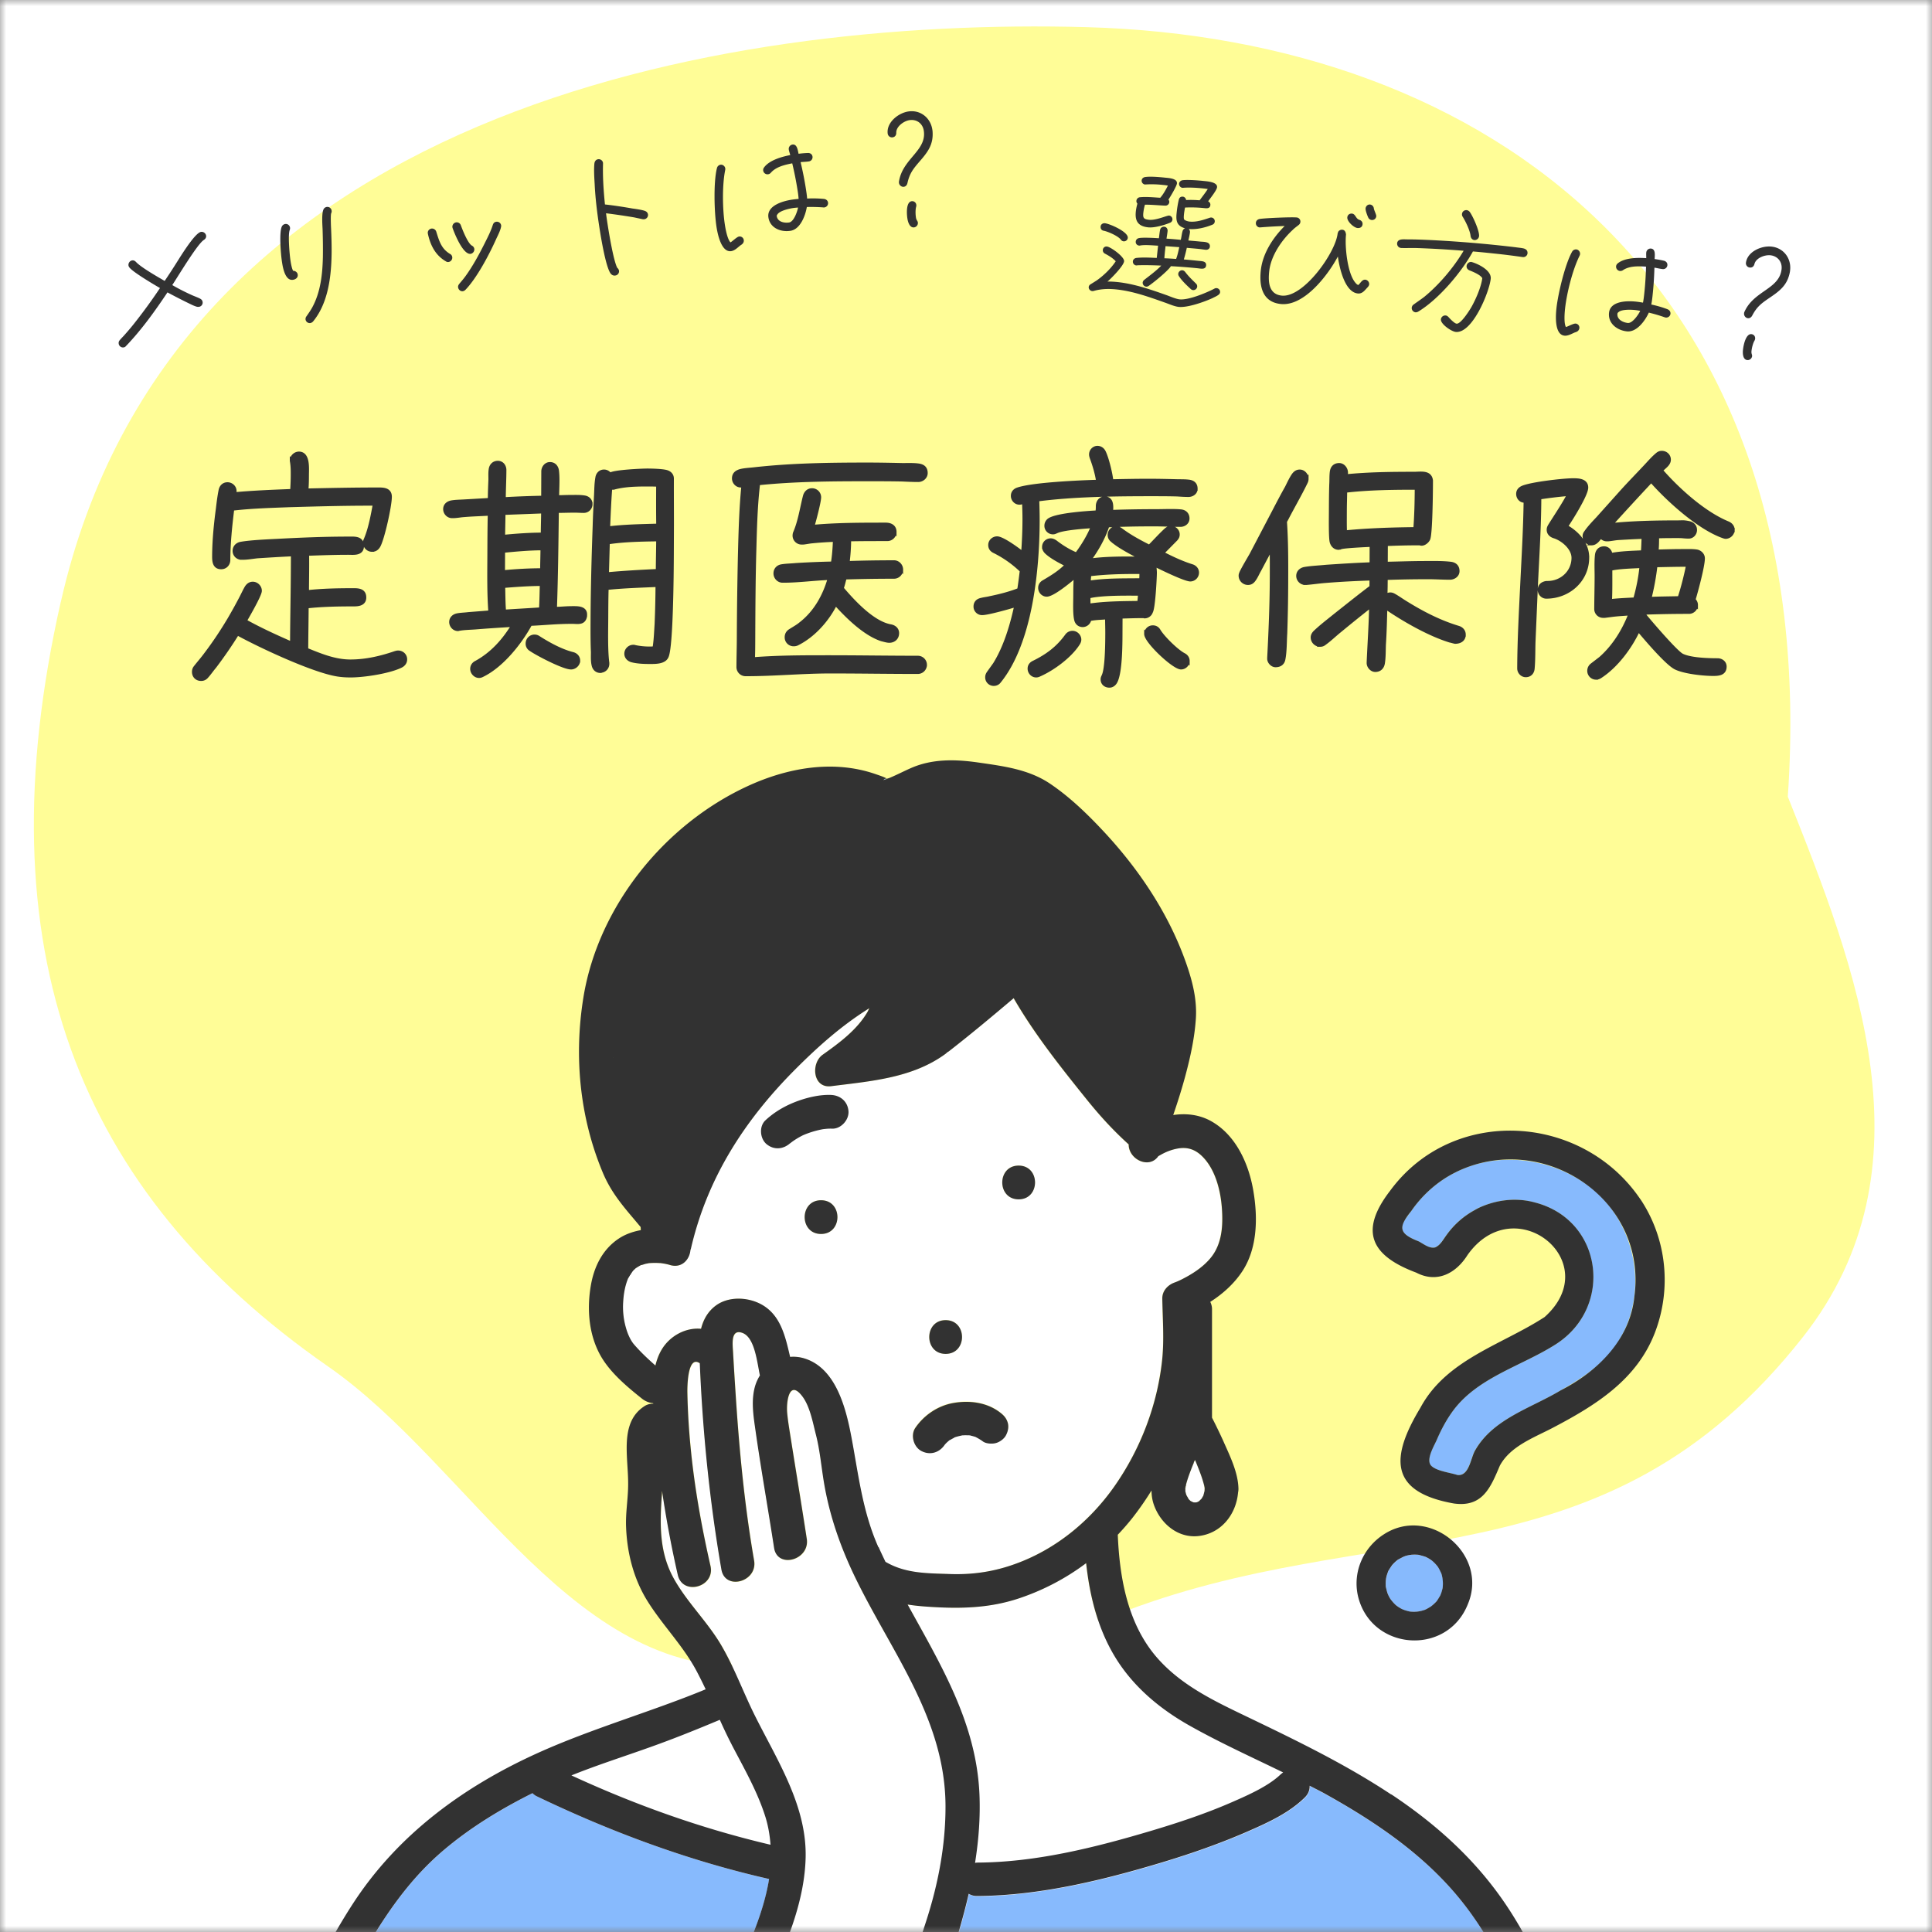 <?xml version="1.0" encoding="utf-8"?>
<svg xmlns="http://www.w3.org/2000/svg" width="155" height="155" fill="none">
  <rect width="100%" height="100%" fill="#808080" stroke="none"/>
  <g clip-path="url(#a)">
    <mask id="b" width="155" height="155" x="0" y="0" maskUnits="userSpaceOnUse" style="mask-type:luminance">
      <path fill="#fff" d="M0 0h155v155H0z"/>
    </mask>
    <g mask="url(#b)">
      <path fill="#fff" d="M0 0h155v155H0z"/>
      <path fill="#FFFD97" d="M4.879 48.293c8.92-39.441 52.886-46.92 82.282-46.115 32.095.883 59.102 20.382 56.271 61.74 5.476 13.724 11.822 29.845 1.238 43.316-15.973 20.344-34.515 14.125-55.254 22.36-6.11 2.426-21.737 3.297-28.134 3.99-15.026 1.616-23.46-15.967-34.957-23.953C6.167 95.624-1.424 76.131 4.873 48.299z"/>
      <path fill="#323232" d="M31.288 39.86c-.003.72-.573 3.32-.916 3.94-.12.2-.28.32-.52.32a.578.578 0 0 1-.517-.84c.363-.84.567-1.96.731-2.86h-.46c-2.12 0-4.24.06-6.36.12-1.52.06-3.08.1-4.601.28-.166 1.36-.311 2.72-.317 4.1-.001.34-.242.6-.582.6-.54 0-.578-.48-.577-.88.005-1.26.13-2.54.295-3.78.062-.52.125-1.04.227-1.54.06-.28.262-.48.562-.48s.578.24.577.56c0 .08-.02.16-.02.24 1.54-.14 3.08-.2 4.62-.26.022-.4.044-.82.045-1.22.002-.36.003-.72-.055-1.08 0-.04-.02-.08-.02-.12a.597.597 0 0 1 .582-.58c.76 0 .656 1.18.654 1.7-.002.42-.004.84-.046 1.26 1.88-.04 3.76-.08 5.64-.08.44 0 1.06-.04 1.058.6m1.228 13.04c-.001.26-.162.44-.382.54-.962.46-2.943.76-4.003.76-.36 0-.72-.02-1.08-.08-1.959-.32-6.19-2.3-8.007-3.3a35 35 0 0 1-1.83 2.66c-.221.26-.423.56-.644.8a.54.54 0 0 1-.44.2c-.34 0-.58-.24-.578-.58q0-.21.121-.36c.282-.36.583-.7.845-1.06.683-.9 1.307-1.84 1.89-2.82.303-.52.605-1.06.887-1.6.162-.3.303-.62.464-.9.12-.2.281-.34.521-.34.32 0 .58.28.578.58-.001.34-1.028 2.1-1.21 2.42 1.218.68 2.495 1.26 3.773 1.82.008-2.04.056-4.06.064-6.1l.005-1.06c-.94.04-1.88.1-2.82.16-.401.04-.801.12-1.201.12h-.08a.56.56 0 0 1-.578-.56c.001-.3.202-.52.502-.58.76-.14 2.141-.2 2.941-.24 1.88-.1 3.78-.18 5.66-.18.48 0 1.141-.08 1.138.6-.002.66-.682.56-1.102.56-1.1 0-2.2.04-3.3.08.016 1.02-.008 2.04-.012 3.06 1.24-.14 2.52-.16 3.76-.16.42 0 .84.06.838.6-.002.5-.462.56-.842.56-1.24 0-2.54.02-3.781.16-.005 1.16-.03 2.3-.034 3.46 1.138.46 2.276.94 3.536.94 1.24 0 2.441-.28 3.603-.68.08-.02.14-.04.22-.04.32 0 .58.24.578.56m21.401-10.28-.007 1.8c-.006 1.58-.05 7.42-.413 8.24-.202.48-.922.46-1.382.46s-1-.02-1.44-.14c-.26-.08-.438-.28-.437-.54.001-.3.262-.56.562-.56.04 0 .1 0 .14.02q.57.12 1.14.12c.14 0 .28 0 .42-.02.102-.62.125-1.28.167-1.92.044-1.04.069-2.1.073-3.14-1.36.06-2.72.1-4.061.24-.023.8-.026 1.58-.03 2.38-.004 1.04-.05 2.6.086 3.62v.08a.564.564 0 0 1-.483.56c-.02.02-.06.02-.08.02-.3 0-.5-.2-.558-.48-.079-.32-.057-.72-.056-1.04-.036-.82-.033-1.62-.03-2.42.01-2.58.08-5.16.171-7.72.023-.84.067-1.66.11-2.48.022-.46.024-.94.106-1.38.04-.28.242-.5.542-.5.2 0 .36.1.478.26.282-.24 2.542-.34 3.002-.34.36 0 1.2.02 1.54.12.26.08.438.26.437.54-.005 1.4.009 2.8.003 4.22m-6.967 6.74v.06c-.103.62-.602.48-1.022.48-1.3 0-2.08.1-3.38.16-.827 1.52-2.294 3.36-3.877 4.12q-.12.06-.24.06c-.3 0-.56-.28-.558-.58 0-.22.122-.4.322-.5 1.283-.7 2.247-1.78 2.992-3.02-.98.06-1.96.12-2.94.2-.461.04-.98.04-1.421.12-.02 0-.06.02-.08.02-.3 0-.56-.26-.558-.58.001-.28.202-.48.482-.54s.6-.06.9-.1l1.761-.14c-.114-1.52-.088-3.08-.081-4.62.004-1.1.008-2.18.033-3.28-.7.04-1.42.06-2.12.12-.26.02-.54.08-.82.08h-.08c-.3 0-.56-.26-.559-.58.002-.3.222-.48.503-.54.32-.06.68-.06 1-.08l2.08-.12c.003-.54.025-1.1.047-1.64.001-.26-.018-.54.023-.8.041-.32.262-.54.582-.54.34 0 .54.28.538.6-.003.78-.046 1.54-.05 2.32 1.04-.06 2.101-.1 3.141-.12l.009-2.1c0-.3.222-.6.542-.6.34 0 .539.24.578.56.077.64.014 1.44.011 2.1.34 0 .68-.02 1-.02.38 0 .82-.02 1.18.04.28.04.5.24.498.54a.55.55 0 0 1-.562.56c-.24 0-.48-.02-.72-.02-.48 0-.94.02-1.42.02-.03 2.62-.061 5.22-.152 7.84.68-.02.82-.06 1.5-.06.4 0 .96.02.918.58M46.395 53c0 .3-.282.56-.582.56-.6 0-2.715-1.1-3.254-1.48a.51.51 0 0 1-.238-.46.561.561 0 0 1 .882-.46c.818.52 1.796 1.06 2.735 1.3.26.06.459.26.457.54m6.404-10.84c-.016-1.08-.011-2.18-.007-3.26-.3-.02-.58-.02-.88-.02-.86 0-1.78.02-2.62.24-.04.02-.08.02-.14.02s-.12-.02-.18-.04c-.085 1.1-.13 2.18-.174 3.28 1.32-.16 2.661-.18 4.001-.22m-.004 1.12c-1.32.02-2.7.04-4.021.24l-.07 2.54c1.34-.12 2.7-.2 4.06-.26.004-.84.028-1.68.031-2.52m-9.232-2.24-3.16.12c-.003.64-.026 1.26-.029 1.9 1.04-.1 2.101-.18 3.161-.18.003-.62.025-1.22.028-1.84M43.511 44c-1.04 0-2.1.1-3.141.2l-.007 1.7c1.04-.1 2.08-.16 3.12-.16.003-.58.025-1.16.028-1.74m-.052 2.86c-1.02 0-2.06.08-3.08.16.017.68.014 1.36.071 2.04l2.941-.18c.043-.68.045-1.34.068-2.02m28.846-1.16a.583.583 0 0 1-.583.58c-1.32 0-2.62.02-3.94.06-.08.28-.142.58-.243.86.896 1.06 2.489 2.8 3.928 3.04.3.06.519.26.517.56-.001.38-.282.62-.642.62-.18 0-.42-.08-.6-.12-1.358-.44-2.772-1.84-3.708-2.88-.645 1.3-1.75 2.56-3.073 3.22a.64.64 0 0 1-.28.06.564.564 0 0 1-.578-.58c.001-.22.102-.4.302-.52.28-.18.581-.34.842-.56 1.184-.92 1.91-2.24 2.315-3.66-1.24.04-2.48.22-3.72.22h-.06c-.32 0-.58-.28-.578-.6.001-.32.222-.54.522-.58.36-.06.76-.06 1.14-.1q1.47-.09 2.94-.12c.103-.62.146-1.26.169-1.88-.6.02-1.22.06-1.821.12-.24.02-.48.08-.72.1h-.12a.574.574 0 0 1-.578-.56c0-.1.02-.2.06-.28.385-.92.529-1.94.773-2.9.08-.28.281-.48.581-.48.32 0 .58.26.578.58-.001.36-.428 1.98-.55 2.36 1.941-.18 3.921-.18 5.881-.18.38 0 .72.16.718.6a.59.59 0 0 1-.602.58c-1.02 0-2.02 0-3.04.02-.003.62-.046 1.26-.128 1.88q1.86-.06 3.72-.06c.32 0 .58.28.578.6m1.91 7.64a.583.583 0 0 1-.583.58c-2.34 0-4.68-.04-7.02-.04-2.24 0-4.46.22-6.72.22h-.06a.584.584 0 0 1-.599-.6c.003-.72.026-1.44.03-2.16.008-2.22.037-4.46.086-6.68.048-1.9.095-3.82.283-5.72l-.08.02h-.12c-.32 0-.559-.28-.558-.58.002-.32.182-.48.463-.58.32-.1.82-.12 1.16-.16 3.022-.34 6.102-.38 9.142-.38.92 0 1.86.02 2.78.04.42 0 .9-.02 1.3.04.36.06.559.24.557.62-.001.32-.302.56-.602.56-.42 0-.86-.02-1.28-.04-.92-.02-1.84-.02-2.76-.02-2.92 0-5.88.02-8.801.32-.207 1.74-.254 3.5-.301 5.26-.07 2.42-.08 4.86-.09 7.3-.002.52-.004 1.02-.026 1.54 2.02-.16 4.06-.16 6.08-.16 2.38 0 4.76.04 7.14.04.32 0 .581.26.579.58m21.829-7.4a.56.56 0 0 1-.542.56c-.44 0-2.436-.98-2.876-1.2v.02c0 .2.039.42.038.64-.002.4-.132 2.94-.333 3.14v.02c-.08.2-.281.34-.501.34-.02-.02-.06-.02-.08-.02-.62 0-1.22.02-1.84.04l-.004.98c-.004.88.025 3.54-.437 4.28-.101.16-.262.28-.462.28-.32 0-.559-.2-.558-.52.001-.12.041-.18.082-.28.282-.58.29-2.68.293-3.38.002-.44-.016-.86-.015-1.3-.46.04-.94.04-1.4.14a.56.56 0 0 1-.542.48c-.28 0-.48-.18-.538-.44-.118-.48-.075-1.38-.073-1.88.002-.56.005-1.1.047-1.66-.401.36-1.826 1.54-2.326 1.54-.3 0-.54-.26-.538-.56 0-.22.122-.38.302-.48.681-.4 1.303-.78 1.865-1.36-.499-.24-1.257-.64-1.655-1.02-.12-.12-.2-.26-.199-.42a.54.54 0 0 1 .542-.54c.14 0 .26.06.38.14.518.4 1.097.76 1.696 1 .523-.7.986-1.46 1.309-2.26-.62.04-2.38.16-2.922.42-.1.04-.16.08-.28.08-.3 0-.54-.24-.538-.54 0-.2.102-.38.262-.48.662-.4 3.022-.56 3.822-.6.041-.18.042-.32.042-.5.002-.32.203-.62.563-.62.6 0 .557.66.516 1.08q1.83-.06 3.66-.06c.56 0 1.42-.04 1.96.02.32.04.519.26.517.58 0 .32-.282.52-.582.52-.7 0-1.4-.04-2.12-.04-1.24 0-2.48.02-3.72.08-.324 1-.888 1.98-1.511 2.82 1.18-.2 3.1-.2 4.32-.16-.718-.38-1.876-.96-2.474-1.5a.52.52 0 0 1-.178-.42.554.554 0 0 1 .542-.54c.14 0 .24.06.36.14.718.54 1.496.96 2.294 1.36.442-.44.884-.94 1.346-1.36.12-.1.24-.16.38-.16.3 0 .56.24.558.54 0 .16-.06.26-.161.38l-1.105 1.12c.779.4 1.577.78 2.416 1.04.24.08.399.28.398.52m-.749 7.1c0 .28-.262.52-.542.52-.58 0-2.811-2.1-2.809-2.7a.54.54 0 0 1 .542-.54c.22 0 .38.1.48.28.337.56 1.433 1.64 2.011 1.94.2.1.32.28.318.5m.636-13.82c-.001.32-.302.5-.582.5-.3 0-.6-.02-.9-.04-.7-.02-1.4-.02-2.1-.02-2.92 0-6.24.04-9.121.42.017.6.035 1.18.032 1.78-.015 3.88-.579 9.7-3.091 12.8-.1.14-.261.22-.441.22-.3 0-.54-.24-.538-.54 0-.14.041-.24.122-.36l.502-.7c.866-1.4 1.373-3.14 1.72-4.74-.521.16-2.263.66-2.743.66-.3 0-.54-.24-.538-.54.001-.3.182-.48.462-.54.22-.06.46-.08.7-.14.781-.16 1.582-.36 2.343-.66.083-.52.145-1.02.207-1.54a8.7 8.7 0 0 0-2.174-1.54c-.22-.1-.36-.26-.358-.52.001-.3.262-.54.562-.54.44 0 1.716.94 2.075 1.24.064-.88.107-1.78.11-2.66.003-.5-.015-1-.033-1.5-.12.04-.24.08-.36.08-.3 0-.54-.26-.538-.56 0-.26.162-.44.402-.52 1.242-.42 5.042-.58 6.442-.62-.097-.66-.294-1.32-.532-1.96-.02-.08-.04-.14-.039-.22.001-.3.242-.54.522-.54.24 0 .42.14.519.34.258.52.553 1.76.61 2.34 1-.02 1.98-.04 2.98-.04.8 0 1.6.02 2.4.04.28 0 .6 0 .88.04.32.06.5.24.498.58m-9.329 12.1c0 .1-.04.2-.1.3-.645 1.02-2.03 2.04-3.131 2.52q-.12.06-.24.06c-.3 0-.54-.26-.538-.56 0-.22.121-.38.322-.48 1.102-.54 1.944-1.16 2.669-2.16.1-.14.26-.24.46-.24.3 0 .56.26.558.56m4.962-5.42h-.6c-1.18 0-2.36.04-3.52.18h-.04c-.022.22-.042.44-.043.66 1.36-.22 2.8-.18 4.18-.2.021-.18.022-.36.023-.52zm-.107 1.74c-1.1 0-3.04-.04-4.12.22l-.002.18c0 .18-.001.36.018.54 1.321-.2 2.701-.2 4.041-.22zm25.987 3.28c-.002.42-.342.58-.702.58-.04 0-.38-.1-.42-.1-1.678-.52-3.673-1.66-5.129-2.66-.02 0-.02-.02-.04-.04-.024 1-.048 2-.112 2.98-.022.5-.004 1.04-.086 1.54-.062.34-.283.54-.623.54-.3 0-.558-.32-.537-.6v-.04c.066-1.52.172-3.02.198-4.54-.842.66-1.685 1.34-2.508 2.02-.401.32-.783.7-1.204 1-.12.1-.22.14-.38.14a.61.61 0 0 1-.598-.6c.001-.16.081-.3.202-.42.502-.48 1.083-.92 1.625-1.36.963-.76 1.906-1.52 2.889-2.26l.003-.68c-1.24.04-2.46.1-3.681.2-.52.04-1.04.12-1.54.16h-.08a.58.58 0 0 1-.578-.58c.001-.3.222-.5.502-.56.561-.1 1.181-.12 1.761-.18 1.2-.08 2.42-.16 3.621-.2l.006-1.54c-.32.02-2.381.1-2.521.22-.04 0-.08.02-.12.02-.28 0-.479-.2-.558-.46-.099-.3-.072-1.96-.071-2.34.003-.76.006-1.52.029-2.28.022-.32.003-.7.044-1.02.042-.34.243-.56.603-.56.32 0 .558.32.557.62 0 .1-.021.18-.021.28 1.821-.18 3.661-.2 5.481-.2.52 0 1.281-.16 1.358.56l-.002.3c-.002.68-.036 3.96-.217 4.38-.101.22-.422.48-.682.36-.9 0-1.82.02-2.72.06l-.006 1.56c1.06-.02 2.1-.06 3.16-.06.66 0 1.38-.02 2.04.06.34.04.559.24.557.6-.001.34-.322.54-.622.54-.58 0-1.16-.04-1.74-.04-1.14 0-2.26.02-3.4.06-.002.48-.004.96-.026 1.44a.64.64 0 0 1 .381-.14c.12 0 .22.04.32.1.319.18.618.4.917.58 1.357.84 2.714 1.54 4.232 2 .26.08.439.28.438.56m-12.61-12.5c0 .08-.021.18-.061.26-.484 1-1.048 1.96-1.552 2.94l-.121.22c.114 1.66.107 3.34.1 5-.005 1.34-.03 2.66-.076 3.98-.042.64-.025 1.44-.148 2.06-.061.34-.302.5-.642.5-.28 0-.539-.3-.518-.56v-.06c.109-2.1.197-4.2.206-6.3.003-.86.007-1.7-.01-2.56l-.967 1.82c-.141.24-.262.54-.423.76-.121.18-.261.3-.501.3-.32 0-.6-.26-.598-.6 0-.1.04-.18.081-.28.242-.48.524-.94.786-1.4l1.793-3.42c.343-.66.686-1.32 1.048-1.96.162-.32.323-.68.524-.98.121-.18.282-.32.522-.32.3 0 .558.28.557.6m8.817.72c-1.9 0-3.84.02-5.721.24-.002.52-.024 1.04-.026 1.56l-.002.54c-.002.4-.003.82.015 1.22 1.861-.18 3.741-.24 5.621-.26.084-1.1.109-2.2.113-3.3m25.367 3.38a.59.59 0 0 1-.563.56c-.06 0-.119-.02-.179-.04-1.958-.68-4.429-2.92-5.802-4.48-1.105 1.18-2.19 2.36-3.275 3.56 1.761-.18 3.561-.22 5.321-.22.5 0 .52-.04 1 .06.28.06.479.26.478.56s-.243.56-.542.54h-.08c-.44-.02-.32-.04-.76-.04-.56 0-1.1 0-1.66.02-.002.4-.004.8-.045 1.2.7-.02 1.4-.04 2.1-.04.36 0 .78-.02 1.14.04.26.06.479.28.478.56-.003.62-.551 2.66-.754 3.32.12.1.199.26.198.42a.575.575 0 0 1-.562.56c-1.18 0-2.34.02-3.52.06l-.061.2c.438.54 2.508 2.96 3.007 3.22.679.34 2.099.38 2.859.38.3 0 .579.2.578.52-.003.56-.483.6-.923.6-.8 0-2.279-.16-2.998-.5-.718-.34-2.43-2.38-3.008-3.06-.645 1.4-1.771 2.92-3.075 3.76-.1.06-.2.1-.32.1a.56.56 0 0 1-.558-.58.58.58 0 0 1 .222-.44l.702-.54c1.104-.98 1.869-2.24 2.395-3.6-.48.04-.961.06-1.441.12l-.62.08h-.12a.56.56 0 0 1-.578-.56c.004-.84.027-1.68.03-2.54.003-.58-.035-1.22.028-1.8.041-.32.242-.54.582-.54.3 0 .519.26.518.54.84-.16 1.72-.18 2.581-.22.041-.4.043-.82.064-1.22-.68.02-1.38.06-2.06.1-.26.02-.52.08-.78.1h-.1c-.2 0-.38-.1-.479-.26-.201.24-.403.58-.743.58a.59.59 0 0 1-.577-.58c0-.12.041-.22.121-.32.261-.38.623-.76.944-1.1l1.989-2.22c.583-.64 1.185-1.26 1.788-1.9.321-.34.643-.72 1.004-1.02.12-.1.221-.14.361-.14.32 0 .579.24.577.56-.001.38-.422.6-.643.86 1.354 1.56 3.466 3.46 5.383 4.24.219.1.379.28.378.54m-11.669 2.22c-.008 1.82-1.513 3.14-3.293 3.14-.3 0-.539-.26-.538-.56.002-.34.242-.52.563-.56h.04c1.14.02 2.103-.84 2.108-2 .003-.78-.834-1.5-1.533-1.72-.26-.08-.459-.26-.458-.54 0-.12.041-.22.101-.32.523-.84 1.087-1.66 1.55-2.54-.8.06-1.6.16-2.381.28-.009 2.3-.158 4.62-.268 6.92l-.198 4.62c-.023.7-.006 1.46-.069 2.16-.021.32-.222.56-.562.56-.3 0-.539-.26-.538-.56.009-2.28.138-4.56.248-6.84.108-2.2.237-4.4.266-6.6h-.06c-.3.02-.539-.24-.538-.56.001-.24.142-.4.362-.5.682-.3 3.263-.6 4.063-.6.42 0 1.06.02 1.057.6-.002.58-1.27 2.58-1.632 3.12.918.52 1.714 1.38 1.71 2.5m8.077.58c-.86 0-1.74.02-2.6.04-.103.9-.267 1.8-.491 2.68.801-.04 1.601-.04 2.401-.06.283-.86.507-1.76.69-2.66m-3.74.1c-.68.04-1.8.06-2.461.22l-.02.02c-.003.84.013 1.72-.03 2.56.66-.08 1.34-.1 2-.14.244-.86.427-1.76.511-2.66"/>
      <path stroke="#323232" stroke-width=".3" d="M31.288 39.86c-.003.72-.573 3.32-.916 3.94-.12.2-.28.32-.52.32a.578.578 0 0 1-.517-.84c.363-.84.567-1.96.731-2.86h-.46c-2.12 0-4.24.06-6.36.12-1.52.06-3.08.1-4.601.28-.166 1.36-.311 2.72-.317 4.1-.001.34-.242.6-.582.6-.54 0-.578-.48-.577-.88.005-1.26.13-2.54.295-3.78.062-.52.125-1.04.227-1.54.06-.28.262-.48.562-.48s.578.24.577.56c0 .08-.02.16-.02.24 1.54-.14 3.08-.2 4.62-.26.022-.4.044-.82.045-1.22.002-.36.003-.72-.055-1.08 0-.04-.02-.08-.02-.12a.597.597 0 0 1 .582-.58c.76 0 .656 1.18.654 1.7-.002.42-.004.84-.046 1.26 1.88-.04 3.76-.08 5.64-.08.44 0 1.06-.04 1.058.6Zm1.228 13.04c-.001.26-.162.44-.382.54-.962.46-2.943.76-4.003.76-.36 0-.72-.02-1.08-.08-1.959-.32-6.19-2.3-8.007-3.3a35 35 0 0 1-1.83 2.66c-.221.26-.423.56-.644.8a.54.54 0 0 1-.44.2c-.34 0-.58-.24-.578-.58q0-.21.121-.36c.282-.36.583-.7.845-1.06.683-.9 1.307-1.84 1.89-2.82.303-.52.605-1.06.887-1.6.162-.3.303-.62.464-.9.12-.2.281-.34.521-.34.32 0 .58.28.578.58-.001.34-1.028 2.1-1.21 2.42 1.218.68 2.495 1.26 3.773 1.82.008-2.04.056-4.06.064-6.1l.005-1.06c-.94.04-1.88.1-2.82.16-.401.04-.801.12-1.201.12h-.08a.56.56 0 0 1-.578-.56c.001-.3.202-.52.502-.58.76-.14 2.141-.2 2.941-.24 1.88-.1 3.78-.18 5.66-.18.48 0 1.141-.08 1.138.6-.002.66-.682.56-1.102.56-1.1 0-2.2.04-3.3.08.016 1.02-.008 2.04-.012 3.06 1.24-.14 2.52-.16 3.76-.16.42 0 .84.06.838.6-.002.5-.462.56-.842.56-1.24 0-2.54.02-3.781.16-.005 1.16-.03 2.3-.034 3.46 1.138.46 2.276.94 3.536.94 1.24 0 2.441-.28 3.603-.68.08-.02.14-.04.22-.04.32 0 .58.24.578.56Zm21.401-10.28-.007 1.8c-.006 1.58-.05 7.42-.413 8.24-.202.48-.922.46-1.382.46s-1-.02-1.44-.14c-.26-.08-.438-.28-.437-.54.001-.3.262-.56.562-.56.04 0 .1 0 .14.02q.57.12 1.14.12c.14 0 .28 0 .42-.02.102-.62.125-1.28.167-1.92.044-1.04.069-2.1.073-3.14-1.36.06-2.72.1-4.061.24-.023.8-.026 1.58-.03 2.38-.004 1.04-.05 2.6.086 3.62v.08a.564.564 0 0 1-.483.56c-.02.02-.06.02-.08.02-.3 0-.5-.2-.558-.48-.079-.32-.057-.72-.056-1.04-.036-.82-.033-1.62-.03-2.42.01-2.58.08-5.16.171-7.72.023-.84.067-1.66.11-2.48.022-.46.024-.94.106-1.38.04-.28.242-.5.542-.5.2 0 .36.1.478.26.282-.24 2.542-.34 3.002-.34.36 0 1.2.02 1.54.12.26.08.438.26.437.54-.005 1.4.009 2.8.003 4.22Zm-6.967 6.74v.06c-.103.62-.602.48-1.022.48-1.3 0-2.08.1-3.38.16-.827 1.52-2.294 3.36-3.877 4.12q-.12.06-.24.06c-.3 0-.56-.28-.558-.58 0-.22.122-.4.322-.5 1.283-.7 2.247-1.78 2.992-3.02-.98.06-1.96.12-2.94.2-.461.04-.98.04-1.421.12-.02 0-.06.02-.08.02-.3 0-.56-.26-.558-.58.001-.28.202-.48.482-.54s.6-.06.9-.1l1.761-.14c-.114-1.52-.088-3.08-.081-4.62.004-1.1.008-2.18.033-3.28-.7.04-1.42.06-2.12.12-.26.02-.54.08-.82.08h-.08c-.3 0-.56-.26-.559-.58.002-.3.222-.48.503-.54.32-.06.68-.06 1-.08l2.08-.12c.003-.54.025-1.1.047-1.64.001-.26-.018-.54.023-.8.041-.32.262-.54.582-.54.34 0 .54.28.538.6-.003.78-.046 1.54-.05 2.32 1.04-.06 2.101-.1 3.141-.12l.009-2.1c0-.3.222-.6.542-.6.34 0 .539.24.578.56.077.64.014 1.44.011 2.1.34 0 .68-.02 1-.02.38 0 .82-.02 1.18.04.28.04.5.24.498.54a.55.55 0 0 1-.562.56c-.24 0-.48-.02-.72-.02-.48 0-.94.02-1.42.02-.03 2.62-.061 5.22-.152 7.84.68-.02.82-.06 1.5-.06.4 0 .96.02.918.58ZM46.395 53c0 .3-.282.56-.582.56-.6 0-2.715-1.1-3.254-1.48a.51.51 0 0 1-.238-.46.561.561 0 0 1 .882-.46c.818.52 1.796 1.06 2.735 1.3.26.06.459.26.457.54Zm6.404-10.84c-.016-1.08-.011-2.18-.007-3.26-.3-.02-.58-.02-.88-.02-.86 0-1.78.02-2.62.24-.04.02-.08.02-.14.02s-.12-.02-.18-.04c-.085 1.1-.13 2.18-.174 3.28 1.32-.16 2.661-.18 4.001-.22Zm-.004 1.12c-1.32.02-2.7.04-4.021.24l-.07 2.54c1.34-.12 2.7-.2 4.06-.26.004-.84.028-1.68.031-2.52Zm-9.231-2.24-3.16.12c-.003.64-.026 1.26-.029 1.9 1.04-.1 2.101-.18 3.161-.18.003-.62.025-1.22.028-1.84ZM43.512 44c-1.04 0-2.1.1-3.141.2l-.007 1.7c1.04-.1 2.08-.16 3.12-.16.003-.58.025-1.16.028-1.74Zm-.052 2.86c-1.02 0-2.06.08-3.08.16.017.68.014 1.36.071 2.04l2.941-.18c.043-.68.045-1.34.068-2.02Zm28.845-1.16a.583.583 0 0 1-.583.58c-1.32 0-2.62.02-3.94.06-.08.28-.142.58-.243.86.896 1.06 2.489 2.8 3.928 3.04.3.06.519.26.517.56-.001.38-.282.62-.642.62-.18 0-.42-.08-.6-.12-1.358-.44-2.772-1.84-3.708-2.88-.645 1.3-1.75 2.56-3.073 3.22a.64.64 0 0 1-.28.06.564.564 0 0 1-.578-.58c.001-.22.102-.4.302-.52.28-.18.581-.34.842-.56 1.184-.92 1.91-2.24 2.315-3.66-1.24.04-2.48.22-3.72.22h-.06c-.32 0-.58-.28-.578-.6.001-.32.222-.54.522-.58.36-.06.76-.06 1.14-.1q1.47-.09 2.94-.12c.103-.62.146-1.26.169-1.88-.6.02-1.22.06-1.821.12-.24.02-.48.08-.72.1h-.12a.574.574 0 0 1-.578-.56c0-.1.02-.2.06-.28.385-.92.529-1.94.773-2.9.08-.28.281-.48.581-.48.32 0 .58.26.578.58-.001.36-.428 1.98-.55 2.36 1.941-.18 3.921-.18 5.881-.18.38 0 .72.16.718.6a.59.59 0 0 1-.602.58c-1.02 0-2.02 0-3.04.02-.003.62-.046 1.26-.128 1.88q1.86-.06 3.72-.06c.32 0 .58.28.578.6Zm1.91 7.64a.583.583 0 0 1-.583.58c-2.34 0-4.68-.04-7.02-.04-2.24 0-4.46.22-6.72.22h-.06a.584.584 0 0 1-.599-.6c.003-.72.026-1.44.03-2.16.008-2.22.037-4.46.086-6.68.048-1.9.095-3.82.283-5.72l-.08.02h-.12c-.32 0-.559-.28-.558-.58.002-.32.182-.48.463-.58.32-.1.82-.12 1.16-.16 3.022-.34 6.102-.38 9.142-.38.92 0 1.86.02 2.78.04.42 0 .9-.02 1.3.04.36.06.559.24.557.62-.001.32-.302.56-.602.56-.42 0-.86-.02-1.28-.04-.92-.02-1.84-.02-2.76-.02-2.92 0-5.88.02-8.801.32-.207 1.74-.254 3.5-.301 5.26-.07 2.42-.08 4.86-.09 7.3-.002.52-.004 1.02-.026 1.54 2.02-.16 4.06-.16 6.08-.16 2.38 0 4.76.04 7.14.04.32 0 .581.26.579.58Zm21.829-7.4a.56.56 0 0 1-.542.56c-.44 0-2.436-.98-2.876-1.2v.02c0 .2.039.42.038.64-.002.4-.132 2.94-.333 3.14v.02c-.08.2-.281.34-.501.34-.02-.02-.06-.02-.08-.02-.62 0-1.22.02-1.84.04l-.004.98c-.004.88.025 3.54-.437 4.28-.101.16-.262.28-.462.28-.32 0-.559-.2-.558-.52.001-.12.041-.18.082-.28.282-.58.29-2.68.293-3.38.002-.44-.016-.86-.015-1.3-.46.04-.94.04-1.4.14a.56.56 0 0 1-.542.48c-.28 0-.48-.18-.538-.44-.118-.48-.075-1.38-.073-1.88.002-.56.005-1.1.047-1.66-.401.36-1.826 1.54-2.326 1.54-.3 0-.54-.26-.538-.56 0-.22.122-.38.302-.48.681-.4 1.303-.78 1.865-1.36-.499-.24-1.257-.64-1.655-1.02-.12-.12-.2-.26-.199-.42a.54.54 0 0 1 .542-.54c.14 0 .26.06.38.14.518.4 1.097.76 1.696 1 .523-.7.986-1.46 1.309-2.26-.62.04-2.38.16-2.922.42-.1.04-.16.08-.28.08-.3 0-.54-.24-.538-.54 0-.2.102-.38.262-.48.662-.4 3.022-.56 3.822-.6.041-.18.042-.32.042-.5.002-.32.203-.62.563-.62.6 0 .557.66.516 1.08q1.83-.06 3.66-.06c.56 0 1.42-.04 1.96.02.32.04.519.26.517.58 0 .32-.282.52-.582.52-.7 0-1.4-.04-2.12-.04-1.24 0-2.48.02-3.72.08-.324 1-.888 1.98-1.511 2.82 1.18-.2 3.1-.2 4.32-.16-.718-.38-1.876-.96-2.474-1.5a.52.52 0 0 1-.178-.42.554.554 0 0 1 .542-.54c.14 0 .24.06.36.14.718.54 1.496.96 2.294 1.36.442-.44.884-.94 1.346-1.36.12-.1.24-.16.38-.16.3 0 .56.24.558.54 0 .16-.06.26-.161.38l-1.105 1.12c.779.4 1.577.78 2.416 1.04.24.08.399.28.398.52Zm-.749 7.1c0 .28-.262.52-.542.52-.58 0-2.811-2.1-2.809-2.7a.54.54 0 0 1 .542-.54c.22 0 .38.1.48.28.337.56 1.433 1.64 2.011 1.94.2.1.32.28.318.5Zm.636-13.82c-.001.32-.302.5-.582.5-.3 0-.6-.02-.9-.04-.7-.02-1.4-.02-2.1-.02-2.92 0-6.24.04-9.121.42.017.6.035 1.18.032 1.78-.015 3.88-.579 9.7-3.091 12.8-.1.14-.261.22-.441.22-.3 0-.54-.24-.538-.54 0-.14.041-.24.122-.36l.502-.7c.866-1.4 1.373-3.14 1.72-4.74-.521.16-2.263.66-2.743.66-.3 0-.54-.24-.538-.54.001-.3.182-.48.462-.54.22-.06.46-.08.7-.14.781-.16 1.582-.36 2.343-.66.083-.52.145-1.02.207-1.54a8.7 8.7 0 0 0-2.174-1.54c-.22-.1-.36-.26-.358-.52.001-.3.262-.54.562-.54.44 0 1.716.94 2.075 1.24.064-.88.107-1.78.11-2.66.003-.5-.015-1-.033-1.5-.12.04-.24.08-.36.08-.3 0-.54-.26-.538-.56 0-.26.162-.44.402-.52 1.242-.42 5.042-.58 6.442-.62-.097-.66-.294-1.32-.532-1.96-.02-.08-.04-.14-.039-.22.001-.3.242-.54.522-.54.24 0 .42.14.519.34.258.52.553 1.76.61 2.34 1-.02 1.98-.04 2.98-.04.8 0 1.6.02 2.4.04.28 0 .6 0 .88.04.32.06.5.24.498.58Zm-9.329 12.1c0 .1-.04.2-.1.3-.645 1.02-2.03 2.04-3.131 2.52q-.12.06-.24.06c-.3 0-.54-.26-.538-.56 0-.22.121-.38.322-.48 1.102-.54 1.944-1.16 2.669-2.16.1-.14.26-.24.46-.24.3 0 .56.26.558.56Zm4.962-5.42h-.6c-1.18 0-2.36.04-3.52.18h-.04c-.022.22-.042.44-.043.66 1.36-.22 2.8-.18 4.18-.2.021-.18.022-.36.023-.52zm-.107 1.74c-1.1 0-3.04-.04-4.12.22l-.002.18c0 .18-.001.36.018.54 1.321-.2 2.701-.2 4.041-.22zm25.987 3.28c-.002.42-.342.58-.702.58-.04 0-.38-.1-.42-.1-1.678-.52-3.673-1.66-5.129-2.66-.02 0-.02-.02-.04-.04-.024 1-.048 2-.112 2.98-.022.5-.004 1.04-.086 1.54-.062.34-.283.54-.623.54-.3 0-.558-.32-.537-.6v-.04c.066-1.52.172-3.02.198-4.54-.842.66-1.685 1.34-2.508 2.02-.401.32-.783.7-1.204 1-.12.1-.22.14-.38.14a.61.61 0 0 1-.598-.6c.001-.16.081-.3.202-.42.502-.48 1.083-.92 1.625-1.36.963-.76 1.906-1.52 2.889-2.26l.003-.68c-1.24.04-2.46.1-3.681.2-.52.04-1.04.12-1.54.16h-.08a.58.58 0 0 1-.578-.58c.001-.3.222-.5.502-.56.561-.1 1.181-.12 1.761-.18 1.2-.08 2.42-.16 3.621-.2l.006-1.54c-.32.02-2.381.1-2.521.22-.04 0-.08.02-.12.02-.28 0-.479-.2-.558-.46-.099-.3-.072-1.96-.071-2.34.003-.76.006-1.52.029-2.28.022-.32.003-.7.044-1.02.042-.34.243-.56.603-.56.32 0 .558.32.557.62 0 .1-.021.18-.021.28 1.821-.18 3.661-.2 5.481-.2.52 0 1.281-.16 1.358.56l-.002.3c-.002.68-.036 3.96-.217 4.38-.101.22-.422.48-.682.36-.9 0-1.82.02-2.72.06l-.006 1.56c1.06-.02 2.1-.06 3.16-.06.66 0 1.38-.02 2.04.06.34.04.559.24.557.6-.001.34-.322.54-.622.54-.58 0-1.16-.04-1.74-.04-1.14 0-2.26.02-3.4.06-.002.48-.004.96-.026 1.44a.64.64 0 0 1 .381-.14c.12 0 .22.04.32.1.319.18.618.4.917.58 1.357.84 2.714 1.54 4.232 2 .26.08.439.28.438.56Zm-12.61-12.5c0 .08-.021.18-.061.26-.484 1-1.048 1.96-1.552 2.94l-.121.22c.114 1.66.107 3.34.1 5-.005 1.34-.03 2.66-.076 3.98-.042.64-.025 1.44-.148 2.06-.061.34-.302.5-.642.5-.28 0-.539-.3-.518-.56v-.06c.109-2.1.197-4.2.206-6.3.003-.86.007-1.7-.01-2.56l-.967 1.82c-.141.24-.262.54-.423.76-.121.18-.261.3-.501.3-.32 0-.6-.26-.598-.6 0-.1.04-.18.081-.28.242-.48.524-.94.786-1.4l1.793-3.42c.343-.66.686-1.32 1.048-1.96.162-.32.323-.68.524-.98.121-.18.282-.32.522-.32.3 0 .558.28.557.6Zm8.817.72c-1.9 0-3.84.02-5.721.24-.002.52-.024 1.04-.026 1.56l-.002.54c-.002.4-.003.82.015 1.22 1.861-.18 3.741-.24 5.621-.26.084-1.1.109-2.2.113-3.3Zm25.367 3.38a.59.59 0 0 1-.563.56c-.06 0-.119-.02-.179-.04-1.958-.68-4.429-2.92-5.802-4.48-1.105 1.18-2.19 2.36-3.275 3.56 1.761-.18 3.561-.22 5.321-.22.5 0 .52-.04 1 .06.28.06.479.26.478.56s-.243.56-.542.54h-.08c-.44-.02-.32-.04-.76-.04-.56 0-1.1 0-1.66.02-.002.4-.004.8-.045 1.2.7-.02 1.4-.04 2.1-.04.36 0 .78-.02 1.14.04.26.06.479.28.478.56-.003.62-.551 2.66-.754 3.32.12.1.199.26.198.42a.575.575 0 0 1-.562.56c-1.18 0-2.34.02-3.52.06l-.061.2c.438.54 2.508 2.96 3.007 3.22.679.34 2.099.38 2.859.38.3 0 .579.2.578.52-.003.56-.483.6-.923.6-.8 0-2.279-.16-2.998-.5-.718-.34-2.43-2.38-3.008-3.06-.645 1.4-1.771 2.92-3.075 3.76-.1.06-.2.1-.32.1a.56.56 0 0 1-.558-.58.58.58 0 0 1 .222-.44l.702-.54c1.104-.98 1.869-2.24 2.395-3.6-.48.04-.961.06-1.441.12l-.62.08h-.12a.56.56 0 0 1-.578-.56c.004-.84.027-1.68.03-2.54.003-.58-.035-1.22.028-1.8.041-.32.242-.54.582-.54.3 0 .519.26.518.54.84-.16 1.72-.18 2.581-.22.041-.4.043-.82.064-1.22-.68.02-1.38.06-2.06.1-.26.02-.52.08-.78.1h-.1c-.2 0-.38-.1-.479-.26-.201.24-.403.58-.743.58a.59.59 0 0 1-.577-.58c0-.12.041-.22.121-.32.261-.38.623-.76.944-1.1l1.989-2.22c.583-.64 1.185-1.26 1.788-1.9.321-.34.643-.72 1.004-1.02.12-.1.221-.14.361-.14.32 0 .579.24.577.56-.001.38-.422.6-.643.86 1.354 1.56 3.466 3.46 5.383 4.24.219.1.379.28.378.54Zm-11.669 2.22c-.008 1.82-1.513 3.14-3.293 3.14-.3 0-.539-.26-.538-.56.002-.34.242-.52.563-.56h.04c1.14.02 2.103-.84 2.108-2 .003-.78-.834-1.5-1.533-1.72-.26-.08-.459-.26-.458-.54 0-.12.041-.22.101-.32.523-.84 1.087-1.66 1.55-2.54-.8.06-1.6.16-2.381.28-.009 2.3-.158 4.62-.268 6.92l-.198 4.62c-.023.7-.006 1.46-.069 2.16-.021.32-.222.56-.562.56-.3 0-.539-.26-.538-.56.009-2.28.138-4.56.248-6.84.108-2.2.237-4.4.266-6.6h-.06c-.3.02-.539-.24-.538-.56.001-.24.142-.4.362-.5.682-.3 3.263-.6 4.063-.6.42 0 1.06.02 1.057.6-.002.58-1.27 2.58-1.632 3.12.918.52 1.714 1.38 1.71 2.5Zm8.077.58c-.86 0-1.74.02-2.6.04-.103.9-.267 1.8-.491 2.68.801-.04 1.601-.04 2.401-.06.283-.86.507-1.76.69-2.66Zm-3.74.1c-.68.04-1.8.06-2.461.22l-.02.02c-.003.84.013 1.72-.03 2.56.66-.08 1.34-.1 2-.14.244-.86.427-1.76.511-2.66Z"/>
      <path fill="#fff" d="M81.536 125.439c3.19-1.179 5.904-3.416 7.844-6.176 2.097-2.989 3.451-6.518 3.838-10.144.175-1.624.042-3.295.012-4.919-.012-.625.435-1.106.997-1.305.236-.084.508-.21.949-.451.719-.397 1.408-.884 1.934-1.521.918-1.112.997-2.61.9-3.993-.103-1.419-.52-3.102-1.565-4.143-.538-.541-1.148-.77-1.916-.65-.393.06-.785.2-1.142.368-.17.078-.32.174-.477.258-.744 1.064-2.388.253-2.376-.944-1.269-1.148-2.326-2.309-3.432-3.686-2.055-2.556-4.152-5.19-5.796-8.046-1.71 1.444-3.42 2.88-5.185 4.252-.042.036-.09.054-.133.084-.048.042-.09.09-.145.126-2.66 1.954-6.007 2.189-9.174 2.598-1.486.192-1.644-1.84-.689-2.52 1.342-.956 2.744-1.978 3.59-3.421.06-.102.103-.21.157-.313-.054.03-.109.066-.157.096-2.127 1.353-3.94 2.965-5.765 4.787-4.092 4.095-7.09 8.749-8.395 14.413-.006.036-.024.066-.036.103-.067.775-.707 1.497-1.662 1.196a3 3 0 0 0-.393-.096c-.072-.012-.32-.048-.344-.054h-.079a4 4 0 0 0-.278-.012 9 9 0 0 0-.562.018h-.012c-.084.024-.181.036-.266.054-.109.024-.211.066-.32.096h-.036q-.236.12-.454.271c-.036.03-.114.108-.157.15a6 6 0 0 0-.15.168c-.031.055-.116.175-.134.211-.03.048-.211.403-.127.21-.266.602-.386 1.299-.423 1.955-.036.727.03 1.425.236 2.122.097.325.218.638.387.932q.08.135.169.259l.09.108c.52.601 1.106 1.149 1.705 1.678.109-.451.266-.878.501-1.275.66-1.1 1.928-1.792 3.161-1.672.181-.721.538-1.377 1.179-1.858 1.003-.745 2.508-.703 3.595-.132 1.608.842 1.977 2.598 2.37 4.245.339-.029.68-.001 1.009.084 2.677.716 3.493 4.083 3.928 6.453.562 3.012.882 5.892 2.145 8.731.176.397.363.787.55 1.178 1.62.95 3.342.914 5.167.98 1.868.067 3.596-.198 5.349-.847zM65.87 98.999c-1.752 0-1.752-2.706 0-2.706s1.753 2.706 0 2.706m15.852-2.784c-1.752 0-1.752-2.706 0-2.706s1.753 2.706 0 2.706m-5.856 9.693c1.753 0 1.753 2.706 0 2.706s-1.752-2.706 0-2.706m.248 9.651c-.036.036-.079.066-.115.102a2 2 0 0 0-.211.217c0 .006-.013.018-.013.018-.428.625-1.172.848-1.86.487-.617-.325-.89-1.263-.49-1.852.707-1.035 1.813-1.786 3.064-2.003 1.275-.222 2.665-.054 3.722.752.296.228.508.451.623.806.115.348.03.727-.14 1.04-.156.295-.495.535-.809.619-.296.085-.786.06-1.045-.138a3.4 3.4 0 0 0-.562-.343c-.025-.012-.055-.018-.08-.03-.102-.036-.21-.06-.313-.084-.055-.012-.11-.018-.163-.03h-.164a6 6 0 0 0-.326.006h-.036a5 5 0 0 0-.653.174 3 3 0 0 0-.272.145c-.024.018-.085.042-.139.072-.012.006 0 .006-.024.024zM89.43 132.9c-1.372-2.279-2.019-4.87-2.303-7.498a18.9 18.9 0 0 1-5.56 2.88c-2.055.656-4.08.77-6.219.668-.882-.042-1.722-.097-2.544-.229 2.66 4.841 5.53 9.513 5.766 15.274.072 1.84-.067 3.656-.357 5.453.067-.012.133-.024.206-.024 4.69-.024 9.421-1.208 13.887-2.537 2.212-.662 4.424-1.395 6.545-2.321 1.348-.589 2.949-1.305 3.904-2.243.055-.054.109-.09.163-.132-2.526-1.227-5.082-2.388-7.524-3.765-2.399-1.353-4.544-3.156-5.977-5.526z"/>
      <path fill="#87BAFD" d="M71.19 62.48c.399.223.224.049 0 0m-.314.121c.012-.03.17-.078.308-.12-.12-.025-.253-.019-.308.12"/>
      <path fill="#323232" d="M49.18 102c3.95 0 9.82-12.939 13.32-15.939 6.747-4.55 3.728-4.011 6-5.532 6.16.506 2.587 1.864 1.107-3.151 3.133 3.151.828-.56 1.209-.884C57 82.393 73.542 80.433 73.5 80.529c.64-1.57-5 0 .519-3.83-.623 1.912-1.137 3.974-2.212 5.694-.215.344-1.936 2.073-2.2 2.381 1.173-.3 6.994-.665 5.893-2.381 2.601 0 7.915-4.51 10-6.277.622-.53-3.923 2.664-3.5 3.5 1.662 3.283 2.698 4.644 5 7.5.714.89 4.195 3.691 5 4.5.442-1.262 2.165-4.26 2.5-5.555.35-1.377 1.055-3.014 1-4.445-.06-1.72-1.514-5.472-2.257-7-1.686-3.45-3.391-6.42-6.243-9-1.378-1.245-2.645-2.309-4.5-2.676-1.777-.348-4.24-1.462-6-.824-.948.343-2.991.577-4 .824-.767.186-1.799.564-2.5.324-.727-.258-2.73-.263-3.5-.324-3.287-.235-14.5 4.5-8.291 3.951C51 70.116 52.5 71.238 50.5 73.616c-5.64 5.141-3 10-1.32 11.213-4.18.787-1.18 5.718.925 5.718-4.105-.931-.475 2.975.395 4.069 2.5 6-.87 10.06-1.32 7.384"/>
      <path fill="#fff" d="M45.844 142.437c5.137 2.369 10.467 4.269 15.973 5.562a10 10 0 0 0-.405-2.219c-.635-2.044-1.717-3.914-2.708-5.808a43 43 0 0 1-.955-1.991c-1.819.764-3.65 1.504-5.505 2.165-2.146.764-4.297 1.449-6.4 2.297z"/>
      <path fill="#87BAFD" d="M77.741 115.137c.067.013.152.025.152.025-.024-.025-.091-.025-.152-.025m28.731 28.882c-.453-.253-.925-.487-1.384-.728.012.319-.103.656-.399.95-1.233 1.209-2.895 1.979-4.454 2.664-2.242.98-4.557 1.798-6.901 2.508-4.78 1.443-9.881 2.694-14.904 2.724-.278 0-.501-.072-.695-.181-.797 3.494-2.03 6.915-3.172 10.307h47.996c-1.456-3.698-3.215-7.336-5.825-10.373-2.841-3.307-6.479-5.754-10.262-7.871M60.234 155.63c.646-1.6 1.208-3.229 1.474-4.877-6.448-1.461-12.655-3.764-18.607-6.62a1.5 1.5 0 0 1-.375-.265c-2.562 1.287-5.046 2.79-7.216 4.648-4.34 3.716-6.702 8.858-9.416 13.74H56.91c.036-.12.078-.24.157-.36a42.4 42.4 0 0 0 3.167-6.272z"/>
      <path fill="#fff" d="M75.874 144.915c-.019-6.849-4.164-12.123-7.083-18.01-1.27-2.567-2.212-5.201-2.684-8.027-.205-1.251-.314-2.52-.628-3.752-.248-.968-.478-2.273-1.094-3.085-1.07-1.413-1.293.481-1.215 1.323.06.661.157 1.22.272 1.942.43 2.724.883 5.442 1.3 8.166.26 1.708-2.357 2.435-2.623.721-.484-3.144-1.046-6.283-1.493-9.434-.17-1.185-.369-2.423-.012-3.596q.131-.422.369-.794c-.236-1.13-.43-3.054-1.402-3.415-.98-.361-.78.992-.75 1.581.054 1.119.133 2.231.206 3.35.284 4.467.713 8.911 1.48 13.331.296 1.707-2.327 2.429-2.623.721-.942-5.454-1.504-11.016-1.734-16.554l-.036-.018c-.973-.613-.967 2.045-.961 2.387.03 1.467.12 2.929.26 4.384.308 3.205.876 6.374 1.595 9.513.387 1.695-2.236 2.417-2.623.721a88 88 0 0 1-1.263-6.741q0 .1-.006.199c-.175 2.381-.254 4.696.961 6.855 1.058 1.882 2.653 3.403 3.76 5.267 1.105 1.858 1.83 3.909 2.797 5.833 1.795 3.56 4.128 7.174 4.007 11.317-.09 3.229-1.33 6.38-2.653 9.284a48 48 0 0 1-2.006 3.891h11.712l2.61-8.046c.98-3.013 1.578-6.121 1.572-9.296z"/>
      <path fill="#323232" d="M81.724 93.514c-1.752 0-1.752 2.706 0 2.706s1.753-2.706 0-2.706m-5.857 15.105c1.753 0 1.753-2.706 0-2.706s-1.752 2.706 0 2.706m.683 6.711s.03-.012.036-.012c.2-.072.405-.114.617-.162h.036c.109-.006.218-.012.326-.006h.164c.054.012.108.018.163.03q.159.037.314.084a.3.3 0 0 1 .079.03c.193.102.38.21.562.343.26.198.749.216 1.045.138.314-.084.659-.331.81-.619.17-.313.248-.692.139-1.041-.115-.361-.326-.583-.622-.805-1.058-.806-2.448-.975-3.723-.752-1.245.216-2.357.968-3.064 2.002-.4.59-.133 1.528.49 1.852.688.361 1.431.139 1.86-.487 0 0 .013-.012.013-.018q.097-.115.211-.216c.037-.036.079-.066.115-.102.018-.013.012-.013.024-.025.055-.03.109-.06.14-.072q.135-.081.271-.144zm1.342-.162s-.09-.018-.151-.024c.066 0 .128 0 .151.024M65.871 96.293c-1.752 0-1.752 2.706 0 2.706s1.753-2.706 0-2.706"/>
      <path fill="#fff" d="M95.103 119.653c0-.09-.036-.138 0 0m-.03-.156c.012-.03.012-.042.024-.066v-.024a.5.5 0 0 1-.024.09m.025-.12-.001.03c.012-.048.031-.096.037-.15-.012-.006-.036.036-.036.12"/>
      <path fill="#fff" d="M96.59 119.124a8 8 0 0 0-.253-.812c-.103-.288-.218-.571-.332-.86-.025-.06-.049-.126-.079-.186a.1.1 0 0 1-.012-.03c-.012-.03-.03-.06-.042-.096-.043.084-.097.174-.11.258 0 0 .104-.258.05-.114l-.055.126q-.12.289-.23.578c-.133.348-.26.703-.356 1.064-.019.066-.025.132-.037.204.012.006 0 .067-.036.169 0 .078.006.15 0 .228.018.072.03.139.054.211.019.06.043.12.06.15.05.078.104.162.134.241q.035.047.078.084l.103.096h.006c.133.072.236.102.024.036.06.018.127.036.188.06q.015.003.03.012h.187c.049-.012.115-.036.133-.042h.006l.024-.018.097-.06c.049-.072.127-.138.194-.199v-.006q.047-.09.102-.18c.012-.018.012-.024.018-.03 0-.012 0-.018.013-.036.03-.108.06-.223.084-.331 0-.06.006-.126.006-.186v-.078l-.054-.253z"/>
      <path fill="#323232" d="M95.098 119.407v.024c.036-.102.048-.162.036-.168-.006.054-.024.102-.036.15z"/>
      <path fill="#323232" d="M111.626 143.977c-3.698-2.454-7.711-4.39-11.706-6.308-2.58-1.239-5.173-2.483-7.088-4.672-2.363-2.706-3.01-6.398-3.155-9.868q.609-.639 1.154-1.323a24 24 0 0 0 1.553-2.23c0 .42.067.841.23 1.262.556 1.443 1.922 2.58 3.547 2.394 1.832-.211 3.016-1.75 3.167-3.5q.03-.135.03-.289c-.024-1.317-.695-2.652-1.214-3.83a41 41 0 0 0-.907-1.876v-8.719c0-.199-.054-.391-.139-.572 1.028-.655 1.94-1.485 2.593-2.489 1.208-1.864 1.221-4.33.858-6.44-.363-2.14-1.384-4.438-3.36-5.556-.943-.535-2.013-.662-3.064-.505.368-1.07.707-2.147.997-3.235.387-1.456.713-2.953.816-4.456.109-1.545-.26-3.013-.768-4.468-1.36-3.896-3.698-7.42-6.49-10.445-1.336-1.443-2.81-2.886-4.448-3.986-1.71-1.149-3.741-1.401-5.735-1.69-1.838-.265-3.687-.313-5.415.445-.575.252-1.136.547-1.717.788-.03.012-.102.036-.187.06h-.012c-.272-.15-.635-.265-.93-.367-3.397-1.173-7.072-.5-10.256.968-6.69 3.085-11.978 9.657-13.169 16.915-.774 4.732-.314 9.627 1.541 14.07.574 1.378 1.354 2.382 2.315 3.519.308.36.61.727.918 1.088-.7.108-1.378.33-1.946.709-1.311.872-1.988 2.273-2.242 3.789-.326 1.924-.157 4.034.87 5.748.774 1.287 2.067 2.369 3.228 3.295.272.217.592.349.912.373v.042a1.22 1.22 0 0 0-.755.229c-1.348.902-1.42 2.483-1.36 3.962.036.86.127 1.72.097 2.586-.03 1.01-.194 2.003-.164 3.013.067 2.152.605 4.287 1.765 6.115 1.197 1.894 2.78 3.482 3.85 5.46.272.505.526 1.022.773 1.545-4.23 1.756-9.137 3.151-13.458 5.106-5.983 2.705-11.241 6.554-14.837 12.086-1.922 2.952-3.433 6.139-5.179 9.188a1.4 1.4 0 0 0-.139.343h3.088c2.714-4.889 5.077-10.024 9.416-13.74 2.17-1.858 4.653-3.368 7.216-4.648.102.102.217.192.374.264 5.953 2.856 12.16 5.159 18.608 6.621-.266 1.653-.822 3.277-1.475 4.876a43 43 0 0 1-3.166 6.272c-.073.12-.121.241-.157.361h3.07a48 48 0 0 0 2.006-3.891c1.323-2.904 2.562-6.055 2.653-9.284.12-4.137-2.218-7.757-4.007-11.317-.973-1.924-1.698-3.974-2.798-5.832-1.106-1.859-2.701-3.38-3.759-5.268-1.215-2.165-1.136-4.474-.96-6.855q0-.099.005-.198a88 88 0 0 0 1.263 6.74c.387 1.696 3.01.98 2.623-.721-.713-3.139-1.287-6.308-1.595-9.513a56 56 0 0 1-.26-4.384c-.006-.342-.012-3 .96-2.387l.037.018c.23 5.538.792 11.1 1.734 16.554.297 1.714 2.92.987 2.623-.721-.767-4.414-1.19-8.858-1.48-13.331a315 315 0 0 1-.206-3.35c-.03-.589-.23-1.942.75-1.581.979.361 1.166 2.279 1.402 3.415a3.5 3.5 0 0 0-.369.794c-.357 1.173-.157 2.411.012 3.596.447 3.151 1.01 6.284 1.493 9.435.26 1.713 2.883.986 2.623-.722-.417-2.724-.87-5.442-1.3-8.166-.114-.721-.211-1.281-.272-1.942-.078-.842.145-2.736 1.215-1.323.617.812.846 2.123 1.094 3.085.314 1.232.423 2.495.629 3.752.465 2.826 1.408 5.46 2.683 8.027 2.919 5.887 7.065 11.161 7.083 18.01.006 3.175-.593 6.284-1.572 9.296l-2.61 8.046h2.87c1.142-3.392 2.375-6.813 3.173-10.307.187.114.417.187.695.181 5.022-.03 10.123-1.281 14.903-2.724 2.345-.71 4.66-1.522 6.902-2.508 1.565-.685 3.227-1.455 4.454-2.664.302-.294.41-.625.398-.95.46.241.931.469 1.384.728 3.784 2.116 7.422 4.564 10.262 7.871 2.611 3.037 4.369 6.675 5.826 10.373h2.907c-1.342-3.5-2.859-6.957-5.046-10.03-2.37-3.331-5.385-5.995-8.788-8.256zm-52.922-4.005c.986 1.894 2.067 3.758 2.708 5.809.23.745.35 1.485.405 2.219-5.512-1.293-10.842-3.193-15.973-5.563 2.103-.847 4.255-1.527 6.4-2.297 1.855-.661 3.687-1.401 5.506-2.164.302.673.616 1.341.954 1.99zm36.394-20.318c0-.091-.037-.139 0 0m1.535-.018c-.03.114-.055.222-.085.33 0 .018-.006.024-.012.036s-.012.018-.018.031c-.036.06-.073.12-.103.18v.006c-.066.066-.139.132-.193.198-.036.024-.073.042-.097.06a.1.1 0 0 0-.024.019h-.006c-.018 0-.085.03-.133.042h-.187c-.012 0-.019-.012-.03-.012-.061-.024-.127-.042-.188-.061.212.067.115.037-.024-.036h-.006a2 2 0 0 1-.103-.096c-.03-.03-.054-.054-.078-.084-.03-.078-.085-.162-.133-.241-.012-.03-.043-.09-.06-.15l-.055-.21v-.229c-.006.024-.012.036-.024.066.012-.024.012-.06.024-.09v-.03c0-.084.024-.126.036-.12.012-.072.018-.145.036-.205.097-.36.224-.715.357-1.064q.11-.29.23-.577l.054-.127c.054-.138-.048.121-.048.115.012-.084.066-.175.108-.259.012.03.03.06.043.096a.1.1 0 0 0 .012.03c.03.061.054.127.078.187.115.282.23.571.333.86q.144.396.254.812c.024.084.036.168.054.252v.078c0 .06-.006.127-.006.187zM71.19 62.481c.399.222.224.048 0 0m0 0c-.139.042-.296.09-.308.12.054-.138.187-.15.308-.12M50.11 90.899a22.4 22.4 0 0 1-.924-5.719c-.115-3.728.556-7.606 2.46-10.86 1.62-2.771 3.94-5.23 6.569-7.077 2.64-1.846 5.765-3.235 9.059-3a8.8 8.8 0 0 1 2.254.48c.701.241 1.305.68 2.073.494 1.01-.24 1.91-.896 2.859-1.245 1.758-.637 3.892-.162 5.668.193 1.856.366 3.155 1.286 4.539 2.531 2.852 2.574 5.276 5.658 6.962 9.116.75 1.527 1.56 3.35 1.62 5.069.054 1.431-.284 2.868-.635 4.245a48 48 0 0 1-1.166 3.837 31 31 0 0 1-2.279-2.55c-2.302-2.856-4.635-5.827-6.297-9.11-.423-.836-1.51-.8-2.133-.276-2.091 1.767-4.176 3.541-6.334 5.225-1.015.728-2.14 1.173-3.312 1.473.26-.313 17.367-10.384 17.587-10.725 1.075-1.72 14.628 13.022-.028 12.77 6.104-9.808-16.61-11.01-17.25-9.441.042-.096-.442.403-.58.517-.381.325-.792.608-1.21.884-.882.595-1.8 1.143-2.682 1.732-2.273 1.521-4.316 3.566-6.17 5.556-3.234 3.482-5.718 7.354-7.205 11.774-.586-.698-1.184-1.383-1.752-2.093-.87-1.088-1.301-2.477-1.693-3.8m20.361 33.228c-1.262-2.838-1.582-5.718-2.144-8.731-.442-2.369-1.251-5.742-3.929-6.452a3 3 0 0 0-1.009-.084c-.387-1.647-.755-3.403-2.369-4.245-1.088-.565-2.593-.613-3.596.132-.646.481-.997 1.137-1.178 1.858-1.24-.114-2.508.571-3.16 1.672-.237.397-.394.83-.502 1.275-.605-.53-1.185-1.077-1.705-1.678l-.09-.108a4 4 0 0 1-.17-.259 4.3 4.3 0 0 1-.386-.932 6 6 0 0 1-.236-2.123c.036-.655.157-1.352.423-1.954-.085.193.097-.162.127-.21.018-.03.103-.157.133-.211l.15-.168c.043-.042.128-.114.158-.15q.219-.147.453-.271h.036c.11-.024.212-.066.32-.096.085-.018.182-.03.267-.054h.012q.42-.033.84-.006h.078c.025.006.272.042.345.054.133.03.26.054.393.096.955.301 1.595-.421 1.662-1.197l.036-.102c1.305-5.664 4.303-10.318 8.394-14.413 1.825-1.828 3.638-3.434 5.766-4.787.048-.03.102-.066.157-.096-.055.102-.097.21-.157.313-.852 1.443-2.249 2.465-3.59 3.421-.955.68-.798 2.712.689 2.52 3.166-.403 6.514-.644 9.174-2.598.054-.042.096-.084.145-.126.042-.03.09-.048.133-.085 1.764-1.37 3.48-2.808 5.185-4.25 1.65 2.856 3.74 5.49 5.796 8.045 1.105 1.377 2.163 2.537 3.432 3.686-.012 1.197 1.638 2.008 2.375.944.163-.09.315-.18.478-.259.361-.176.746-.3 1.142-.366.767-.12 1.372.108 1.916.649 1.045 1.04 1.462 2.724 1.565 4.143.103 1.383.018 2.88-.9 3.993-.526.637-1.215 1.124-1.934 1.521-.442.241-.714.367-.95.451-.561.199-1.009.68-.996 1.305.03 1.629.157 3.301-.013 4.919-.386 3.626-1.74 7.155-3.837 10.144-1.94 2.76-4.654 5.003-7.844 6.175-1.753.65-3.482.914-5.349.848-1.825-.066-3.547-.03-5.167-.98-.187-.391-.375-.782-.55-1.179zm32.297 18.202c-.955.938-2.556 1.654-3.904 2.243-2.115.926-4.327 1.66-6.545 2.321-4.466 1.329-9.198 2.514-13.888 2.538-.072 0-.139.012-.205.024.284-1.792.429-3.608.356-5.454-.236-5.761-3.106-10.433-5.765-15.273.816.132 1.662.186 2.544.228 2.145.096 4.164-.012 6.219-.667a19 19 0 0 0 5.56-2.881c.284 2.622.924 5.22 2.302 7.499 1.433 2.375 3.578 4.173 5.977 5.526 2.442 1.377 5.004 2.537 7.524 3.764-.054.042-.115.078-.163.132z"/>
      <path fill="#323232" d="M63.34 91.758c.006-.006.018-.012.024-.018.018-.012.036-.018.054-.036l.007-.006c.308-.24.646-.445.997-.62a7.4 7.4 0 0 1 1.607-.486c.242-.03.49-.054.731-.042.714.024 1.366-.71 1.312-1.401-.06-.776-.647-1.275-1.408-1.305-.846-.03-1.735.168-2.526.439-1.016.354-1.946.866-2.732 1.6-.52.486-.441 1.466.097 1.911.58.475 1.299.421 1.849-.042z"/>
      <path fill="#87BAFD" d="M126.837 94.722h-.006c-2.967-1.91-6.93-2.274-10.097-.646-1.382.691-2.616 1.776-3.523 3.093-.123.178-.28.385-.424.592-.757 1.023.061 1.443 1.037 1.841.474.266.852.576 1.306.482.441-.188.639-.64.958-1.053a6.7 6.7 0 0 1 2.249-1.962q.138-.082.284-.155c1.411-.664 3.028-.85 4.513-.437 5.422 1.37 6.333 8.373 1.723 11.345-2.688 1.734-6.192 2.628-8.204 5.249-.564.738-1.017 1.577-1.384 2.433-.205.47-.921 1.62-.448 2.097.42.424 1.532.553 2.092.738.95.118 1.065-1.363 1.422-1.966 1.454-2.552 4.494-3.383 6.864-4.821 1.841-1.046 3.712-2.269 4.768-4.159 2.5-4.189 1.038-10.1-3.13-12.665z"/>
      <path fill="#323232" d="M131.616 96.231c-4.662-6.912-15.076-7.554-20.102-.684-2.474 3.217-1.551 5.187 2.11 6.554 1.667.871 3.187.059 4.111-1.412 3.795-5.363 11.11.557 6.188 4.972-3.436 2.237-7.885 3.398-9.967 7.279-2.384 3.948-2.555 6.752 2.691 7.682 2.287.317 2.931-1.259 3.681-3.033.842-1.563 2.715-2.24 4.215-3.023 3.471-1.819 6.796-3.871 8.246-7.701 1.33-3.515.918-7.497-1.167-10.633zm-.496 7.81c-.355 3.436-2.954 6-5.914 7.506-2.376 1.432-5.416 2.269-6.864 4.822-.356.603-.472 2.089-1.422 1.965-.56-.185-1.671-.313-2.091-.737-.473-.478.249-1.627.447-2.098.367-.85.82-1.694 1.384-2.432 2.018-2.621 5.523-3.515 8.205-5.249 4.611-2.998 3.709-9.95-1.724-11.346-1.484-.413-3.101-.227-4.513.438-.097.05-.193.099-.284.155a6.7 6.7 0 0 0-2.249 1.96c-.313.408-.517.866-.958 1.054-.448.095-.832-.215-1.306-.482-1.65-.64-1.649-1.136-.613-2.433.907-1.317 2.141-2.402 3.524-3.093l.16-.082c6.952-3.304 15.298 2.256 14.218 10.046z"/>
      <path fill="#87BAFD" d="M115.755 126.745c-.02-.169-.071-.339-.116-.504a3.7 3.7 0 0 0-.294-.552 3.6 3.6 0 0 0-.425-.449 3 3 0 0 0-.514-.319c-.188-.074-.39-.118-.592-.175-.192-.012-.378-.024-.572-.006-.138.022-.295.043-.422.084l-.07.02c-.21.073-.385.186-.584.285a3.3 3.3 0 0 0-.484.452c-.096.142-.22.326-.304.476a3.6 3.6 0 0 0-.178.627l-.002.024c-.018.191-.018.377-.018.569.033.164.087.372.133.53q.1.242.231.467c.131.189.282.347.446.507q.215.165.453.296c.217.107.426.152.652.216.364.042.738.023 1.095-.096.189-.044.423-.196.597-.296q.264-.195.483-.44c.097-.154.201-.309.292-.47q.042-.1.075-.2.058-.19.106-.384c.02-.215.029-.444.012-.656z"/>
      <path fill="#323232" d="M111.051 123.079c-1.661 1.051-2.542 3.014-2.108 4.952 1.031 4.413 7.165 4.874 8.827.65 1.666-3.983-3.072-7.931-6.719-5.602m4.582 4.706c-.023.067-.052.133-.075.2a8 8 0 0 1-.292.47 3.4 3.4 0 0 1-.483.44c-.174.1-.409.259-.598.296-.356.119-.73.138-1.094.096-.227-.058-.435-.109-.652-.216a3 3 0 0 1-.453-.296 3.5 3.5 0 0 1-.446-.507c-.017-.032-.034-.058-.034-.058a3 3 0 0 1-.197-.409 7 7 0 0 1-.133-.53c0-.192-.007-.378.018-.569l.002-.025c.034-.233.101-.408.177-.626.085-.15.209-.334.305-.477q.22-.255.484-.452c.199-.098.374-.211.584-.284l.07-.02c.127-.041.284-.062.422-.084q.286-.021.572.006c.195.056.398.1.592.175.187.093.355.191.514.319.153.134.299.286.425.449.119.175.206.367.294.552.118.374.154.773.104 1.166a7 7 0 0 1-.106.384M16.535 18.9c.024.159-.062.277-.19.356-.517.338-2.052 2.9-2.523 3.615.486.284.992.541 1.505.774.238.113.483.19.71.306.115.063.196.132.217.268a.34.34 0 0 1-.288.396.5.5 0 0 1-.176-.007c-.243-.067-.51-.21-.748-.324a43 43 0 0 1-1.606-.827c-1.002 1.498-2.073 2.996-3.325 4.302-.06.067-.101.097-.192.112a.347.347 0 0 1-.396-.298.33.33 0 0 1 .085-.282c.107-.133.239-.259.348-.381.268-.299.534-.609.787-.929a43 43 0 0 0 2.092-2.871c-.396-.228-2.266-1.328-2.472-1.68a.3.3 0 0 1-.055-.13c-.028-.182.105-.378.286-.407.148-.024.24.043.337.144.417.435 1.744 1.19 2.28 1.5q.415-.61.81-1.234c.283-.43 1.573-2.615 2.107-2.7a.365.365 0 0 1 .407.297m10.069-2.01c.015.102-.002.14-.035.227-.055.171-.017 1.016-.006 1.235.103 2.394.151 5.484-1.433 7.424a.4.4 0 0 1-.223.14.34.34 0 0 1-.392-.275.35.35 0 0 1 .075-.268c.162-.235.325-.459.47-.727.66-1.222.811-2.644.844-4.012.012-.747 0-1.502-.024-2.255-.013-.312-.1-1.393.117-1.649a.34.34 0 0 1 .56.034.3.3 0 0 1 .047.126m-2.72 5.126c.038.25-.149.396-.376.432-.636.101-.816-.988-.883-1.42-.097-.625-.248-2.429-.003-2.876a.36.36 0 0 1 .386-.177.34.34 0 0 1 .259.284c.012.08-.004.129-.027.203-.147.407-.006 1.992.07 2.48.033.216.103.59.203.783.174-.004.344.12.37.29m14.17-2.046a.363.363 0 0 1-.287.395c-.613.098-1.3-1.633-1.445-2.04-.004-.023-.02-.055-.026-.09a.36.36 0 0 1 .3-.396.35.35 0 0 1 .371.22c.121.33.55 1.45.896 1.65a.34.34 0 0 1 .191.261m2.153-1.89a.4.4 0 0 1-.006.117c-.058.3-.245.667-.377.945-.552 1.24-1.549 3.146-2.481 4.11a.4.4 0 0 1-.204.113c-.182.029-.356-.118-.384-.3-.017-.114.017-.189.085-.281.166-.201.335-.391.488-.602.595-.817 1.083-1.721 1.537-2.62.24-.48.5-.976.665-1.492.047-.147.113-.25.283-.277a.345.345 0 0 1 .394.287m-3.923 2.544a.356.356 0 0 1-.288.395.28.28 0 0 1-.217-.047c-.843-.483-1.247-1.292-1.447-2.203l-.005-.035c-.04-.18.095-.364.288-.395a.356.356 0 0 1 .388.253c.23.732.396 1.357 1.102 1.78a.33.33 0 0 1 .179.252m15.704-3.419a.345.345 0 0 1-.29.384.6.6 0 0 1-.14-.001l-.686-.147a52 52 0 0 0-2.25-.33c.04.332.09.662.142.991.104.67.46 2.815.757 3.385a.4.4 0 0 1 .14.222.34.34 0 0 1-.289.395.37.37 0 0 1-.316-.089c-.423-.328-.861-3.077-.963-3.736-.182-1.17-.329-2.347-.385-3.537-.03-.496-.07-1.13-.02-1.627.02-.166.115-.31.297-.338a.346.346 0 0 1 .395.298c.004.022-.004.047 0 .07-.03 1.087.045 2.17.155 3.259.734.08 1.474.196 2.204.324.273.038.749.102.995.191.136.049.23.138.254.286m14.446-.948a.346.346 0 0 1-.29.384c-.022.003-.056.009-.08.001a13 13 0 0 0-1.333-.032c-.115.682-.515 1.782-1.31 1.908-.772.123-1.64-.216-1.771-1.069-.148-.954 1.158-1.314 1.85-1.424q.285-.042.572-.067a8 8 0 0 0-.09-.731 27 27 0 0 0-.422-2.122c-.599.118-1.296.276-1.711.75a.35.35 0 0 1-.618-.159.33.33 0 0 1 .065-.254c.42-.591 1.436-.87 2.103-.999-.034-.146-.093-.3-.116-.447a.35.35 0 0 1 .288-.395c.386-.062.433.466.498.736q.378-.05.758-.063c.174-.004.33.1.358.28a.34.34 0 0 1-.276.394c-.216.035-.46.038-.677.061.167.707.312 1.418.423 2.134.04.261.081.523.1.788a9 9 0 0 1 1.353.029c.167.02.3.127.326.297m-6.762 2.998a.36.36 0 0 1-.134.335c-.061.057-.137.092-.198.148-.197.16-.409.368-.67.41-.818.13-1.108-1.443-1.187-1.954-.182-1.17-.247-3.617.038-4.71a.35.35 0 0 1 .284-.267c.182-.029.356.118.382.288a.4.4 0 0 1-.003.129c-.252 1.228-.22 3.167-.025 4.417.05.33.202 1.156.449 1.396.18-.11.513-.442.683-.47a.33.33 0 0 1 .38.278m4.356-2.603c-.138.01-.287.022-.424.044-.318.05-.992.204-1.207.471-.038.053-.088.108-.077.176.072.466.611.566.997.505.375-.06.655-.885.711-1.196m10.77-6.267.017.102c.097 1.08-.356 1.687-1.028 2.457-.522.608-.806.955-.985 1.753-.036.145-.122.263-.281.289-.182.029-.367-.116-.395-.298a.4.4 0 0 1-.005-.104c.282-1.862 2.245-2.488 1.994-4.102-.09-.58-.575-.933-1.154-.841-.454.072-1.062.507-1.054 1.006.005.185-.087.34-.292.372a.344.344 0 0 1-.393-.286l-.004-.023c-.101-.88.84-1.636 1.647-1.764.965-.154 1.786.495 1.933 1.439m-1.285 6.038a.4.4 0 0 1-.01.165c-.067.244-.056.614-.017.864.035.228.133.259.154.395a.357.357 0 0 1-.287.395c-.364.058-.508-.42-.552-.704-.069-.443-.1-1.323.331-1.392a.327.327 0 0 1 .381.277m20.912-1.699c-.024.217-.547 1.099-.684 1.293a.26.26 0 0 1 .07.204.306.306 0 0 1-.32.278c-.54-.022-1.09-.079-1.633-.078a4 4 0 0 0-.126.623c-.047.434.01.544.457.591.56.059 1.45-.357 1.61-.34s.282.168.265.328a.29.29 0 0 1-.189.246c-.46.195-1.26.423-1.752.372-.8-.084-1.08-.494-.996-1.272.024-.217.07-.432.127-.634a.28.28 0 0 1-.08-.228.31.31 0 0 1 .286-.282c.514-.05 1.11.011 1.626.042.251-.286.44-.636.615-.976a4 4 0 0 0-.388-.052 8 8 0 0 0-1.383-.04c-.023-.003-.047.006-.059.005a.305.305 0 0 1-.276-.33c.017-.16.143-.25.284-.27.411-.062 1.145.003 1.568.047.274.03 1.024.05.978.473m3.034 3.057a.29.29 0 0 1-.188.246c-.558.231-1.294.409-1.9.345.062.065.11.162.1.253-.025.229-.084.454-.13.669.32.033.64.055.961.089.275.029.81-.008.765.415-.019.171-.179.259-.339.242-.183-.019-.364-.05-.547-.069-.32-.033-.642-.055-.963-.088-.069.316-.15.631-.24.934.402.03.802.072 1.214.115.24.025.611.018.573.372-.039.355-.455.242-.672.22a45 45 0 0 0-2.156-.168c-.002.011-.014.021-.016.033-.273.388-1.352 1.27-1.764 1.55a.33.33 0 0 1-.203.06.315.315 0 0 1-.276-.341.33.33 0 0 1 .127-.207c.468-.367.945-.71 1.362-1.141a31 31 0 0 0-1.454-.036c-.163.006-.335 0-.5.017-.022-.002-.035.008-.058.005a.305.305 0 0 1-.264-.34c.015-.136.13-.24.272-.26.527-.06 1.112-.023 1.642-.002l.107-.983c-.391-.018-1.066-.088-1.445-.012a.2.2 0 0 1-.08.003.29.29 0 0 1-.266-.329.3.3 0 0 1 .237-.264c.286-.074 1.297-.015 1.619.007.038-.25.046-.423.096-.672.03-.17.18-.27.35-.252.172.018.27.19.252.35-.025.229-.052.376-.088.603.378.028.768.058 1.146.097.06-.236.074-.466.145-.702a.32.32 0 0 1 .198-.222c-.684-.198-.742-.62-.674-1.25a8 8 0 0 1 .17-1.034c.043-.18.145-.274.34-.254.126.014.239.141.248.27.361-.02.73-.006 1.085.02l.257-.343c.136-.183.271-.365.397-.56a4 4 0 0 0-.354-.048c-.526-.055-1.089-.091-1.614-.053-.022-.003-.035.008-.058.005a.315.315 0 0 1-.275-.34c.016-.15.143-.252.284-.272.41-.05 1.225.012 1.648.057.286.03 1.16.075 1.113.51-.028.25-.56.9-.713 1.127.121.059.19.17.175.307-.03.275-.271.261-.465.24a10 10 0 0 0-1.568-.047c-.03.17-.06.34-.08.512-.01.103-.034.32.002.416.034.108.327.185.43.195.56.059 1.101-.127 1.63-.303a.296.296 0 0 1 .405.308m-1.409 5.218a.31.31 0 0 1-.331.277.3.3 0 0 1-.187-.089c-.316-.287-.725-.677-.952-1.036a.28.28 0 0 1-.049-.19c.017-.16.17-.294.331-.277.092.01.167.063.228.139.252.338.567.637.87.935a.3.3 0 0 1 .09.241m1.837.445c-.011.103-.065.166-.152.227-.138.101-.32.175-.467.252-.657.301-1.993.774-2.702.7-.355-.037-.806-.246-1.152-.363-1.248-.442-2.528-.9-3.855-1.039-.629-.065-1.221-.046-1.818.123a.3.3 0 0 1-.117.01c-.16-.016-.293-.169-.276-.329.011-.103.077-.177.163-.226l.46-.287c.563-.392 1.17-.976 1.544-1.55-.248-.269-.542-.438-.86-.61a.3.3 0 0 1-.173-.319.29.29 0 0 1 .214-.247.3.3 0 0 1 .115-.007c.297.03 1.413.83 1.375 1.184-.041.377-1.054 1.393-1.334 1.63.256-.008.52.008.783.035 1.373.143 2.699.606 3.991 1.064.267.098.731.297 1.006.325.72.076 2.138-.516 2.788-.853a.304.304 0 0 1 .467.28m-7.405-4.358a.31.31 0 0 1-.342.276.3.3 0 0 1-.216-.138c-.224-.29-1.007-.637-1.37-.71-.181-.03-.27-.166-.25-.35.018-.17.18-.27.34-.253.4.042 1.89.695 1.838 1.175m4.13.744-1.102-.08-.03.285q-.041.343-.064.687c.312.01.633.032.943.052.114-.3.184-.628.253-.944m15.804-2.477a.33.33 0 0 1-.121.226.34.34 0 0 1-.506-.095c-.077-.147-.248-.593-.23-.764.02-.183.175-.329.358-.31.16.017.285.146.303.298.026.188.211.508.196.645m-1.1.648c-.025.229-.208.313-.413.292-.298-.031-.844-.54-.809-.86.021-.194.184-.315.379-.295.286.03.29.412.593.502.156.05.27.179.25.361m.53 4.818c-.014.126-.104.209-.183.293-.197.222-.386.468-.729.433-1.064-.111-1.482-2.12-1.598-2.965-.772 1.457-2.691 4.008-4.578 3.811-1.476-.154-1.743-1.42-1.604-2.7.146-1.349.966-2.616 1.913-3.558q-.974.03-1.944.11c-.023-.003-.047.006-.07.004a.34.34 0 0 1-.294-.378c.018-.171.145-.274.31-.303.424-.071 2.562-.16 2.963-.118a.32.32 0 0 1 .226.12.32.32 0 0 1 .07.246c-.012.103-.053.168-.142.24-.165.133-.327.243-.471.39-.899.83-1.752 2.083-1.887 3.318-.093.857-.038 1.846 1.003 1.955 1.75.182 4.318-3.446 4.485-4.978.005-.046.044-.088.036-.123a.35.35 0 0 1 .355-.183c.183.02.258.189.276.341-.001.012.007.036.006.047-.104.96.109 3.052.719 3.821.071.089.153.19.265.225.177-.144.304-.454.567-.427.183.02.326.196.306.379m8.817-3.866a.355.355 0 0 1-.38.307c-.172-.018-.283-.168-.3-.332-.045-.432-.404-1.175-.631-1.534a.33.33 0 0 1-.055-.237.33.33 0 0 1 .127-.227.35.35 0 0 1 .252-.069c.091.01.178.065.239.14.252.34.793 1.54.748 1.952m3.886 1.389a.34.34 0 0 1-.377.284l-.023-.002a53 53 0 0 0-2.317-.288 80 80 0 0 0-1.66-.162c-.922 1.672-2.741 3.83-4.387 4.825a.4.4 0 0 1-.226.058.35.35 0 0 1-.289-.265.343.343 0 0 1 .149-.363c.276-.202.563-.392.841-.605 1.205-.985 2.373-2.366 3.166-3.705a81 81 0 0 0-3.736-.217c-.415-.009-.833.006-1.249-.003l-.045-.005a.34.34 0 0 1-.232-.126.36.36 0 0 1-.074-.253c.02-.183.157-.272.333-.3.188-.027.417-.003.602-.007.556 0 1.108.024 1.672.048q3.46.17 6.901.582c.204.033.492.051.682.106.19.066.292.192.269.398m-2.949 2.027c-.117 1.075-1.473 4.402-2.811 4.262-.343-.035-1.227-.636-1.186-1.014a.35.35 0 0 1 .381-.307c.103.01.166.064.239.14.113.128.466.5.638.518.343.036 1.029-1.06 1.17-1.3.357-.621.803-1.639.891-2.346-.133-.268-.742-.517-1.019-.627-.155-.062-.257-.189-.239-.36a.36.36 0 0 1 .382-.319c.023.003.044.016.067.019.527.159 1.559.671 1.487 1.334m14.42 2.813a.343.343 0 0 1-.458.276 13 13 0 0 0-1.278-.376c-.288.629-.959 1.588-1.76 1.504-.778-.081-1.527-.633-1.434-1.49.104-.961 1.458-.97 2.156-.897.194.02.376.05.569.082.049-.237.077-.489.103-.729.078-.72.122-1.444.142-2.159-.609-.04-1.323-.069-1.847.281a.37.37 0 0 1-.25.067.35.35 0 0 1-.306-.38.34.34 0 0 1 .129-.228c.559-.462 1.612-.468 2.29-.42.004-.15-.013-.314.003-.462a.35.35 0 0 1 .381-.308c.389.041.297.563.29.84.251.038.501.076.749.136.169.041.293.181.273.364a.34.34 0 0 1-.369.308c-.217-.022-.454-.082-.67-.116-.021.726-.065 1.45-.143 2.17q-.036.396-.108.787c.429.091.89.22 1.3.379.155.062.256.2.238.371m-7.308 1.145a.37.37 0 0 1-.216.29c-.074.038-.157.052-.23.091-.231.103-.49.25-.753.222-.824-.086-.697-1.68-.641-2.195.128-1.177.698-3.557 1.256-4.54a.35.35 0 0 1 .344-.183c.183.019.313.206.294.377a.4.4 0 0 1-.036.124c-.561 1.12-1.032 3.002-1.168 4.26-.036.331-.104 1.168.072 1.464.204-.06.611-.294.782-.276a.33.33 0 0 1 .296.366m4.882-1.386a5 5 0 0 0-.421-.068c-.32-.033-1.012-.059-1.288.143-.051.041-.113.081-.12.15-.051.468.444.705.832.746.378.04.861-.685.997-.971m12.025-3.265-.011.103c-.185 1.067-.78 1.537-1.628 2.107-.662.451-1.026.714-1.405 1.438-.073.13-.187.223-.347.206-.183-.019-.324-.207-.304-.39a.3.3 0 0 1 .022-.102c.754-1.725 2.812-1.822 2.988-3.445.064-.583-.314-1.05-.897-1.112-.457-.047-1.157.215-1.279.7-.043.18-.172.305-.378.284a.346.346 0 0 1-.306-.38l.003-.022c.13-.877 1.235-1.363 2.047-1.278.972.102 1.598.943 1.495 1.891m-2.806 5.499a.4.4 0 0 1-.052.156c-.127.218-.213.579-.24.83-.025.23.062.284.047.422a.36.36 0 0 1-.381.307c-.366-.038-.381-.537-.35-.823.049-.446.246-1.304.68-1.259.183.02.317.173.296.367"/>
    </g>
  </g>
  <defs>
    <clipPath id="a">
      <path fill="#fff" d="M0 0h155v155H0z"/>
    </clipPath>
  </defs>
</svg>